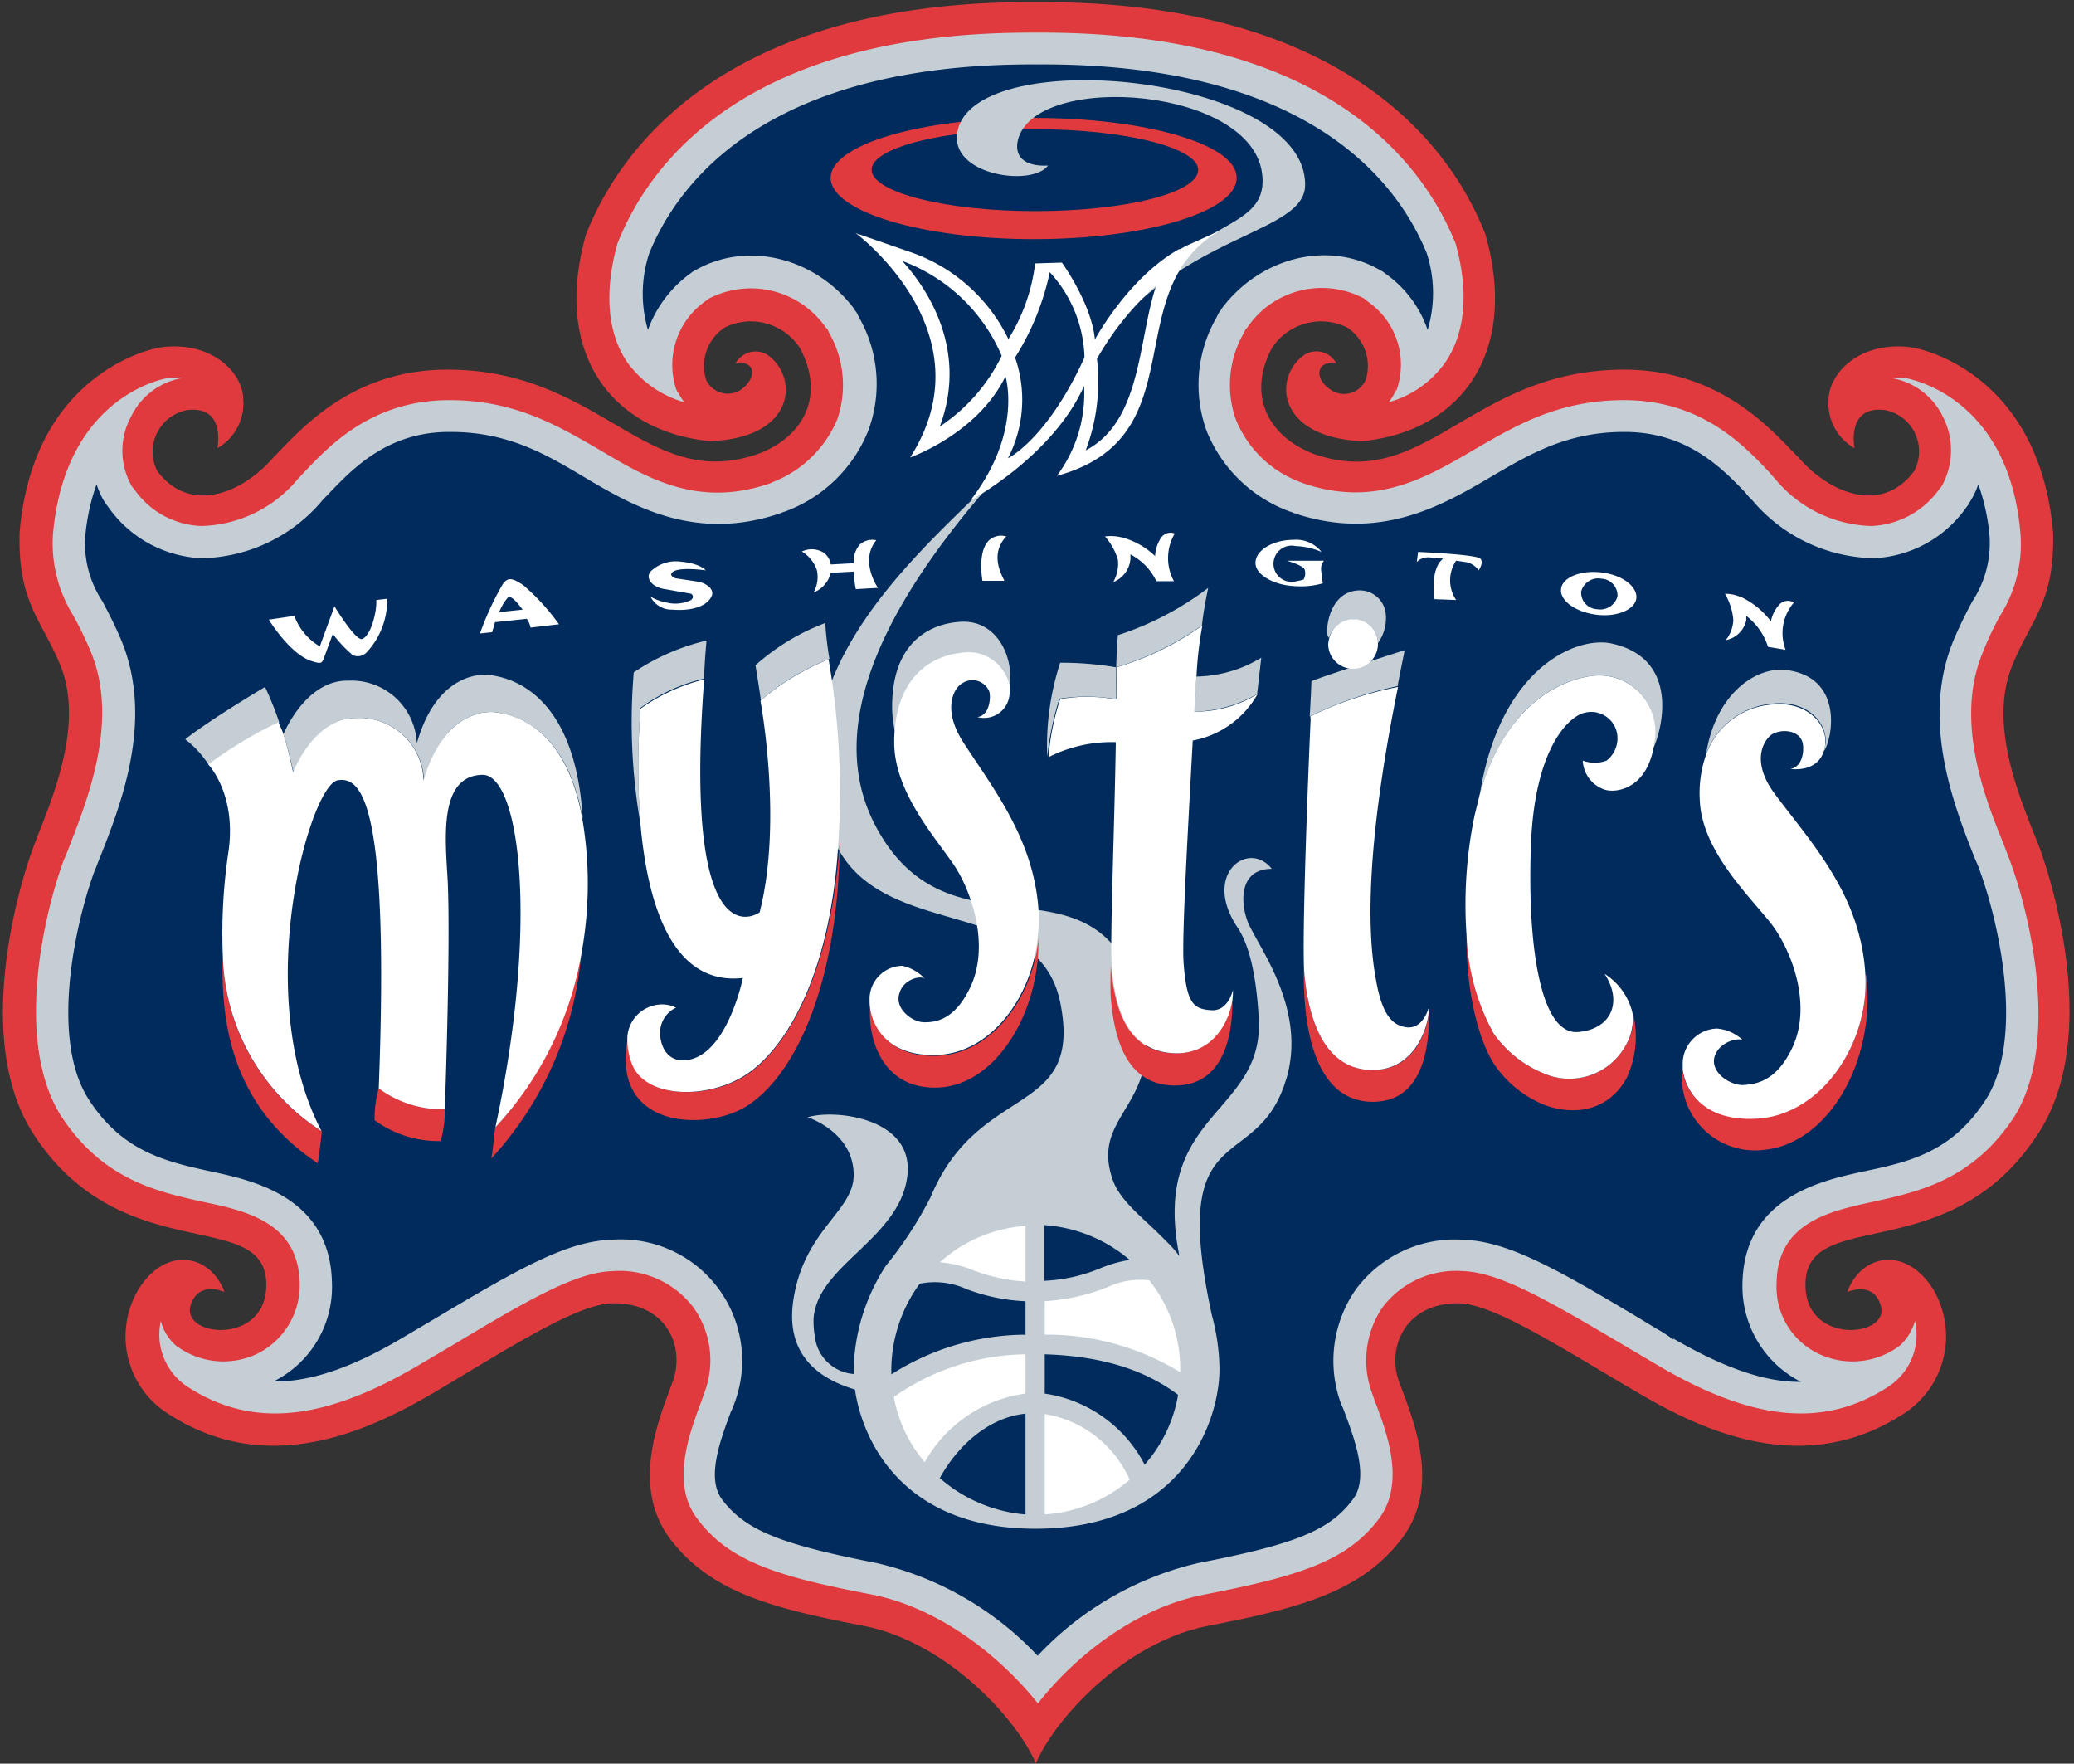 <svg xmlns="http://www.w3.org/2000/svg" xmlns:xlink="http://www.w3.org/1999/xlink" width="148.857" height="126.563" viewBox="0 0 148.857 126.563"><rect x="0" y="0" width="148.857" height="126.563" fill="#333333" stroke="none"/><defs><style>.a{fill:none;}.b{clip-path:url(#a);}.c{fill:#e03a3e;}.d{fill:#c4ced4;}.e{fill:#002b5c;}.f{fill:#fff;}</style><clipPath id="a"><rect class="a" width="148.857" height="126.563"/></clipPath></defs><g transform="translate(-67.5 -94.833)"><g transform="translate(67.5 94.833)"><g class="b"><path class="c" d="M214.269,156.079c-1.08-2.911-3.931-8.7-2.01-13.323,1.35-3.33,3.031-4.471,2.91-9.482-.93-10.8-8.611-13.113-10.322-13.323-3.661-.39-5.731,1.92-5.791,3.721a3.71,3.71,0,0,0,1.861,3.541s-.63-3.121,2.22-2.73a3.015,3.015,0,0,1,2.071,4.351c-2.281,3.121-6.031,1.68-8.312-.96-1.68-1.65-5.341-6.241-12.392-6.3-11.132-.06-14.343,8.911-22.444,6.031-3.091-1.2-4.8-4.051-2.971-7.561a4.209,4.209,0,0,1,5.4-1.5,3.306,3.306,0,0,1,1.35,3.751,1.7,1.7,0,0,1-2.611.66c-.81-.6-.87-1.29-.51-1.65.63-.45,1.02-.15,1.02-.15a1.616,1.616,0,0,0-2.281-.66c-2.281,1.56-2.071,5.941,4.111,6.211,6.961-.66,11.312-6.211,8.852-14.853-1.83-4.681-8.491-16.8-32.256-16.653-23.764-.15-30.426,11.972-32.286,16.653-2.461,8.641,1.92,14.163,8.881,14.853,6.211-.21,6.391-4.651,4.111-6.211a1.64,1.64,0,0,0-2.281.66s.39-.3,1.02.15c.33.3.27,1.02-.54,1.65a1.707,1.707,0,0,1-2.39-.338,1.728,1.728,0,0,1-.191-.322,3.306,3.306,0,0,1,1.35-3.751,4.209,4.209,0,0,1,5.4,1.5c1.861,3.54.12,6.391-2.97,7.561-8.1,2.851-11.312-6.091-22.444-6.031-7.051.03-10.712,4.651-12.392,6.3-2.28,2.64-6.031,4.08-8.341.96a3.05,3.05,0,0,1,2.1-4.351c2.88-.39,2.22,2.73,2.22,2.73a3.71,3.71,0,0,0,1.861-3.541c-.03-1.8-2.13-4.111-5.761-3.721-1.68.21-9.392,2.52-10.292,13.323-.12,5.011,1.53,6.151,2.911,9.482,1.89,4.621-.96,10.412-2.011,13.323-.93,2.58-4.261,13.593.09,20.344,6.331,9.752,16.623,5.191,16.713,10.742.09,4.441-6.121,3.871-5.431,1.56.57-1.83,2.43-.96,2.43-.96-.99-2.73-4.261-3.36-6.211-.12a6.576,6.576,0,0,0,2.161,8.852c6.751,4.381,13.593,1.71,18.963-1.44,5.221-3.09,10.322-6.421,12.9-6.481,3.931-.09,5.281,3.15,4.351,5.641-.93,2.551-3.031,7.382-.21,11.222,2.88,3.811,7.141,4.981,13.862,6.271,5.941,1.14,10.982,6.571,12.422,9.872,1.44-3.3,6.451-8.732,12.422-9.872,6.691-1.29,10.982-2.491,13.862-6.271,2.88-3.841.72-8.672-.21-11.222-.93-2.49.48-5.731,4.351-5.641,2.58.09,7.681,3.45,12.9,6.481,5.341,3.151,12.212,5.821,18.963,1.44a6.611,6.611,0,0,0,2.161-8.852c-1.98-3.241-5.221-2.611-6.211.12,0,0,1.86-.84,2.4.96.72,2.31-5.491,2.881-5.4-1.56.09-5.581,10.382-1.02,16.683-10.742C218.56,169.612,215.169,158.63,214.269,156.079Z" transform="translate(-67.812 -95.048)"/></g></g><path class="d" d="M215.53,160.011l-.48-1.26c-1.35-3.3-3.511-8.852-1.47-13.712a21.605,21.605,0,0,1,1.23-2.611,9.626,9.626,0,0,0,1.471-5.881c-.841-10.052-8.192-11.162-8.282-11.192a5.836,5.836,0,0,0-1.02,0,5,5,0,0,1,3.721,2.761,5.283,5.283,0,0,1-.03,4.921l-.09.15-.09.09a6.3,6.3,0,0,1-4.891,2.7,9.263,9.263,0,0,1-6.961-3.421c-.18-.18-.33-.39-.54-.6-1.77-1.861-4.8-4.981-10.172-5.011-4.741-.03-7.832,1.8-10.832,3.541-3.541,2.07-7.171,4.2-12.362,2.4l-.03-.03h-.03a7.991,7.991,0,0,1-4.711-4.531,7.464,7.464,0,0,1,.6-6.241l.09-.21.12-.12a6.457,6.457,0,0,1,8.4-2.1l.12.09.09.09a5.506,5.506,0,0,1,2.13,6.361l-.09.12-.06.12a4.94,4.94,0,0,1-.42.66,7.451,7.451,0,0,0,4.051-2.851c1.44-2.1,1.71-5.071.75-8.522-2.31-5.761-9.242-15.273-30.1-15.152-20.824-.12-27.785,9.362-30.066,15.152-.96,3.451-.72,6.421.72,8.522a7.639,7.639,0,0,0,4.081,2.851,4.979,4.979,0,0,1-.42-.66l-.09-.12-.06-.12a5.588,5.588,0,0,1,2.1-6.361l.12-.09.12-.09a6.556,6.556,0,0,1,8.4,2.1l.12.12.09.21a7.579,7.579,0,0,1,.6,6.241,8.248,8.248,0,0,1-4.711,4.531l-.03.03c-5.191,1.83-8.852-.3-12.363-2.4-3-1.741-6.121-3.571-10.832-3.541-5.371.03-8.4,3.15-10.172,5.011-.21.21-.39.42-.57.6a9.271,9.271,0,0,1-6.961,3.421,6.127,6.127,0,0,1-4.861-2.7l-.09-.09-.09-.15a5.12,5.12,0,0,1,0-4.921,5.018,5.018,0,0,1,3.691-2.761,5.84,5.84,0,0,0-1.02,0c-.09,0-7.381,1.14-8.281,11.192a9.837,9.837,0,0,0,1.47,5.881,26.911,26.911,0,0,1,1.26,2.611c1.98,4.831-.18,10.382-1.47,13.712-.18.48-.36.93-.51,1.26-1.59,4.411-3.42,13.2-.15,18.334,3,4.561,6.872,5.4,10.262,6.151,3,.63,6.751,1.47,6.841,5.791a5.474,5.474,0,0,1-3.06,5.1,5.658,5.658,0,0,1-5.821-.6,3.435,3.435,0,0,1-1.08-1.77,4.472,4.472,0,0,0,1.89,4.711c4.591,3,9.722,2.52,16.563-1.5l2.491-1.47c5.4-3.241,8.881-5.251,11.492-5.311a6.657,6.657,0,0,1,5.791,2.611,6.52,6.52,0,0,1,.78,6.121l-.21.6c-.87,2.341-2.22,5.911-.3,8.431,2.25,3.031,5.671,4.141,12.452,5.431,5.011.96,9.392,4.561,12,7.832,2.611-3.331,6.961-6.872,12.032-7.832,6.781-1.32,10.172-2.4,12.452-5.431,1.89-2.551.6-6.091-.3-8.431l-.21-.6a6.785,6.785,0,0,1,.75-6.121,6.619,6.619,0,0,1,5.791-2.611c2.611.09,6.061,2.071,11.522,5.311l2.49,1.47c6.841,4.021,11.942,4.5,16.533,1.5a4.453,4.453,0,0,0,1.89-4.711,3.789,3.789,0,0,1-1.08,1.77,5.649,5.649,0,0,1-5.821.6,5.305,5.305,0,0,1-3.031-5.1c.06-4.321,3.811-5.131,6.811-5.791,3.421-.75,7.292-1.591,10.262-6.151C219.011,173.243,217.151,164.422,215.53,160.011Z" transform="translate(-3.764 -3.397)"/><path class="e" d="M216.753,164.132c-.09-.33-.3-.75-.48-1.2-1.44-3.661-3.811-9.752-1.44-15.453a30.934,30.934,0,0,1,1.35-2.79,7.626,7.626,0,0,0,1.23-4.681,14.91,14.91,0,0,0-.81-3.721,5.2,5.2,0,0,1-.54,1.17l-.09.15-.06.12-.09.12-.09.12A8.565,8.565,0,0,1,209.1,141.6a11.686,11.686,0,0,1-8.7-4.141,4.866,4.866,0,0,1-.54-.6c-1.65-1.71-4.141-4.291-8.551-4.321-4.111-.03-6.811,1.531-9.662,3.211-3.571,2.1-8.071,4.711-14.253,2.58l-.03-.03-.09-.03h-.03a10.232,10.232,0,0,1-6.031-5.821,9.7,9.7,0,0,1,.72-8.132l.18-.36.12-.15.09-.15c2.791-3.691,7.681-4.891,11.4-2.7l.12.06.12.09.12.09.12.09a8.162,8.162,0,0,1,2.88,3.931,9.247,9.247,0,0,0-.06-5.491c-2.1-5.161-8.522-13.682-27.935-13.562-19.354-.12-25.775,8.4-27.875,13.562a9.246,9.246,0,0,0-.09,5.491,8.6,8.6,0,0,1,2.881-3.931l.12-.09.12-.09.12-.09.12-.06c3.721-2.16,8.611-.96,11.4,2.7l.09.15.12.15.18.36a9.639,9.639,0,0,1,.66,8.132,10.232,10.232,0,0,1-6.031,5.821h-.03s0,.03-.09.03l-.03.03c-6.181,2.161-10.682-.45-14.253-2.58-2.821-1.68-5.521-3.241-9.662-3.211-4.38,0-6.871,2.611-8.522,4.321-.18.21-.39.39-.57.6A11.578,11.578,0,0,1,89.08,141.6a8.627,8.627,0,0,1-6.661-3.631l-.09-.12-.09-.12-.18-.27a5.769,5.769,0,0,1-.51-1.17,15.218,15.218,0,0,0-.81,3.721,7.486,7.486,0,0,0,1.23,4.681c.39.75.87,1.65,1.35,2.79,2.371,5.7-.03,11.792-1.47,15.453-.18.42-.33.87-.48,1.2-1.35,3.721-3.181,11.942-.39,16.293,2.43,3.781,5.551,4.471,8.821,5.191,2.971.63,8.522,1.83,8.642,7.981a7.579,7.579,0,0,1-4.2,7.082c2.611.03,5.581-.96,9.182-3.091l2.491-1.471c5.941-3.54,9.422-5.521,12.6-5.611a8.7,8.7,0,0,1,8.792,11.792,4.652,4.652,0,0,1-.24.57c-.75,2.011-1.77,4.741-.63,6.271,1.65,2.19,4.141,3.211,11.072,4.561a22.934,22.934,0,0,1,11.582,6.661,22.855,22.855,0,0,1,11.552-6.661c6.961-1.35,9.422-2.341,11.072-4.561,1.17-1.53.15-4.261-.6-6.271-.09-.27-.21-.48-.24-.6v.03a8.958,8.958,0,0,1,1.05-8.222,8.846,8.846,0,0,1,7.681-3.571c3.21.09,6.751,2.1,12.632,5.611l1.23.75a10.277,10.277,0,0,1,1.26.81l-.03-.09c3.63,2.1,6.571,3.15,9.181,3.12a7.691,7.691,0,0,1-4.2-7.081c.12-6.151,5.641-7.352,8.641-8.011,3.3-.69,6.361-1.35,8.822-5.161C219.934,176.074,218.1,167.853,216.753,164.132Z" transform="translate(-7.117 -6.708)"/><path class="c" d="M228.272,115.581c-8.192,0-14.673,1.95-14.583,4.351s6.631,4.351,14.583,4.351c7.982,0,14.493-1.95,14.553-4.351C242.945,117.5,236.374,115.581,228.272,115.581Zm.09,6.691c-6.451,0-11.672-1.35-11.732-2.941-.06-1.62,5.191-2.94,11.732-2.94,6.511,0,11.762,1.35,11.7,2.94-.03,1.65-5.281,2.941-11.7,2.941Z" transform="translate(-86.569 -12.287)"/><path class="d" d="M235.9,112.94c-.18,2.88,5.431,3.631,6.541,2.13-1.741.09-2.431-.69-2.161-1.83,1.23-4.981,17.163-3.841,17.553,2.67.3,4.8-7.5,2.16-13.712,15.573,5.4-11.612,16.683-11.012,16.773-14.973C261.079,108.439,236.385,106.159,235.9,112.94Z" transform="translate(-99.722 -8.355)"/><path class="d" d="M239.585,208.294c-.54-1.47-.54-3.751,1.741-3.751-1.62-2.1-5.041.33-2.46,4.2.81,1.2,1.35,3.3,1.53,6.571.36,6.872-7.772,6.691-5.7,17.013a8.216,8.216,0,0,0-.96-1.08c-1.56-1.62-3.3-2.821-3.841-4.441-1.74-5.1,4.591-5.281,1.65-13.862-3.421-9.782-13.593-1.44-18.784-11.732-4.351-8.732,3.721-19.324,10.262-26.4-1.38,1.44-2.491,2.611-2.371,2.43-5.4,5.311-15.6,14.223-10.742,25.265,3.3,7.411,14.763,3.751,16.263,11.762,1.56,8.161-5.881,5.521-9.332,13.833a28.15,28.15,0,0,1-3.21,4.921,14.171,14.171,0,0,0-2.31,7.411v.36a3.043,3.043,0,0,1-2.791-2.73,6.174,6.174,0,0,1-.09-1.11,2.977,2.977,0,0,1,.09-.72c.75-3.42,6.061-5.341,6.631-9.572.6-4.291-5.281-4.891-7.141-4.291,0,0,3.3,1.05,3.3,4.141,0,2.581-3.451,3.871-4.291,8.732-.39,2.221-.15,5.311,4.381,6.661.57,3.871,3.6,10.022,13.022,9.992,10.682-.03,13.142-7.922,13.142-11.432a15.272,15.272,0,0,0-.54-3.871c-3.121-14.313,2.97-10.112,5.191-16.533.06-.21.15-.42.21-.66C243.786,214.385,240.245,210,239.585,208.294Z" transform="translate(-82.549 -47.359)"/><path class="e" d="M235.372,319.676v2.82a9.634,9.634,0,0,1,7.171,5.1,10.161,10.161,0,0,0,2.4-5.011C242.513,320.756,239.393,319.8,235.372,319.676Zm-1.38-1.41v-2.4a13.553,13.553,0,0,1-4.231-.87,5.505,5.505,0,0,0-3.361-.39,10.548,10.548,0,0,0-2.04,6.211v.3A18.084,18.084,0,0,1,233.992,318.266Zm7.471-5.371a10.544,10.544,0,0,0-6.121-2.491V314.4a11.752,11.752,0,0,0,4.02-.9,9.211,9.211,0,0,1,2.1-.6Zm-7.471,11.042c-2.7.27-4.921,2.37-6.151,4.621a10.673,10.673,0,0,0,6.151,2.611Z" transform="translate(-92.888 -127.655)"/><path class="f" d="M180.85,136.436a6.291,6.291,0,0,0-.63.33h-.09c-3.661,2.07-6.031,6.481-6.031,6.481-.24-2.581-2.37-5.521-2.37-5.521l-1.92.06a13.184,13.184,0,0,1-1.92,5.431,12.25,12.25,0,0,0-7.111-6.271l-3.63-1.26s.03,0,.09.06l-.33-.15s9.662,7.141,3.931,16.113c0,0,4.831-1.68,6.841-5.821,0,0,1.26,4.021-2.52,8.912,0,0,5.911-3.181,8.161-8.221a9.868,9.868,0,0,1-1.95,6.451c10.112-2.761,4.261-13.232,11.672-17.583Zm-17.883,13.053c2.13-5.7-1.14-10.172-2.7-11.882a12.449,12.449,0,0,1,7.141,6.811A12.743,12.743,0,0,1,162.967,149.488Zm4.891,2.281a9.158,9.158,0,0,0,.51-7.232,18.682,18.682,0,0,0,2.491-6.121,9.361,9.361,0,0,1,2.491,6.121C170.648,150.448,167.858,151.769,167.858,151.769Zm5.581-.57a13.972,13.972,0,0,0,.81-6.541v-.03a20.85,20.85,0,0,1,4.261-5.281C177.189,143.187,177.49,149.1,173.439,151.2Zm50.83,10.922a.838.838,0,0,0-.99.09,2.408,2.408,0,0,0-.66,1.26,5.853,5.853,0,0,0-2.13-1.74h-.03a2.846,2.846,0,0,0-1.14-.24,4.535,4.535,0,0,1,.6,1.86,2.491,2.491,0,0,1-.54,1.47,1.858,1.858,0,0,0,1.47-1.44v-.3a4.5,4.5,0,0,1,1.56,2.22l1.26.21a3.366,3.366,0,0,1,.6-3.391ZM179.83,157.17a.827.827,0,0,0-.96.27,2.579,2.579,0,0,0-.45,1.35,5.506,5.506,0,0,0-2.4-1.35h-.03a3.237,3.237,0,0,0-1.17-.06,4.326,4.326,0,0,1,.93,1.68,2.706,2.706,0,0,1-.33,1.591,1.944,1.944,0,0,0,1.23-1.681v-.3a4.192,4.192,0,0,1,1.86,1.92h1.26A3.476,3.476,0,0,1,179.83,157.17Zm21.934,1.8c-.3-.3-4.471-.48-4.471-.48l-.09.72a1.131,1.131,0,0,1,.84-.33c.18,0,.6.06,1.02.09V159c-.93.75-.6,2.88-.6,2.88l1.56.06a2.531,2.531,0,0,1,0-2.821c.39.06.66.09.81.12a1.48,1.48,0,0,1,.81.571s.39-.54.12-.841Zm-34.026-1.59a1.28,1.28,0,0,0-1.23.27c-.87.81-.48,2.911-.48,2.911h1.56c.06-.06-1.2-1.77.15-3.181Zm-10.8,3.781,1.59-.09s-1.35-1.92-.12-3.421a1.331,1.331,0,0,0-1.2.33,1.842,1.842,0,0,0-.42,1.321l-1.65.09a1.207,1.207,0,0,0-.72-.96,1.637,1.637,0,0,0-1.35.03,2.521,2.521,0,0,1,1.08,1.35,2.31,2.31,0,0,1-.24,1.59,2.034,2.034,0,0,0,1.23-1.41l1.65-.09a8.659,8.659,0,0,0,.15,1.26Zm-23.345,2.761,2.04-.24a15.7,15.7,0,0,0-2.58-2.821c-.69-.45-1.08-.63-1.47-.03a21.261,21.261,0,0,0-1.62,3.511l.87-.09s.09-.3.21-.72l2.281-.24a1.6,1.6,0,0,1,.27.63Zm-2.25-1.11a3.67,3.67,0,0,1,.6-1.02c.21-.24.66.27,1.08.84Zm79.095-2.851c-1.53-.18-2.791.39-2.88,1.17-.12.81.96,1.65,2.49,1.86,1.56.21,2.821-.39,2.911-1.17.09-.81-.96-1.68-2.52-1.861Zm1.17,1.71a1.282,1.282,0,0,1-1.47.93,1.194,1.194,0,0,1-1.141-1.245v-.015a1.265,1.265,0,0,1,1.47-.93,1.211,1.211,0,0,1,1.14,1.26Zm-22.444-1.89c-.09-.33-1.29-.66-1.29-.66h2.67a.883.883,0,0,0-.21.66c.03.33.12.96.12.96a5.544,5.544,0,0,1-1.89.21c-1.471-.03-2.941-.75-2.941-1.68,0-.9,1.26-1.65,2.731-1.65a2.319,2.319,0,0,1,2.01.87,5.072,5.072,0,0,0-1.861-.42,1.3,1.3,0,1,0,.06,2.521,3.174,3.174,0,0,0,.51-.12A.9.9,0,0,0,189.162,159.78Zm-43.568.84c.57.09,1.23.54.99,1.05-.33.72-1.44,1.08-2.821.96a1.676,1.676,0,0,1-1.56-.93,3.618,3.618,0,0,0,1.14.42,2.6,2.6,0,0,0,1.77-.18c.18-.15.18-.33,0-.45l-1.861-.33c-.93-.12-1.44-.78-1.05-1.26a2.586,2.586,0,0,1,2.1-.72c1.47.12,1.861.631,1.861.631s-2.071-.3-2.431.18c-.12.12,0,.3.27.39ZM119.4,164.371s-.54,1.47-.66,1.8c-.15.3-.15.39-.96.12-1.53-.57-2.971-2.94-2.971-2.94l1.83-.27a4.226,4.226,0,0,0,1.83,2.19l1.05-2.88s1.56,2.58,2.011,2.34c.66-.3,1.05-2.1.99-2.79l.78-.09a5.455,5.455,0,0,1-1.44,3.811.883.883,0,0,1-1.02.24A8.9,8.9,0,0,1,119.4,164.371Zm51.1,55.99v7.2a10.343,10.343,0,0,0,6.091-2.49,8.056,8.056,0,0,0-6.091-4.711Zm-5.131-10.322a12.574,12.574,0,0,0,3.751.81v-3.991a10.223,10.223,0,0,0-6.151,2.611A7.807,7.807,0,0,1,165.367,210.039Zm9.662,1.2a14.511,14.511,0,0,1-4.531,1.02v2.4a18.314,18.314,0,0,1,9.722,2.7v-.18A10.225,10.225,0,0,0,178,210.76,5.466,5.466,0,0,0,175.029,211.24Zm-5.911,7.651v-2.82a16.816,16.816,0,0,0-9.452,3.06,9.85,9.85,0,0,0,2.22,4.681,9.749,9.749,0,0,1,7.232-4.921Z" transform="translate(-28.014 -24.05)"/><path class="d" d="M105.824,214.438s-3.721,2.19-5.731,3.75a7.306,7.306,0,0,1,1.68,1.83,32.451,32.451,0,0,1,5.071-3.031A23.108,23.108,0,0,0,105.824,214.438Zm6.541,2.22a4.636,4.636,0,0,1,4.861,4.471c1.29-4.591,4.111-5.071,5.281-4.861,1.02.18,4.921.87,6.121,7.651-.54-9.272-5.431-10.142-6.541-10.322-1.23-.21-4.081.3-5.371,4.891a4.7,4.7,0,0,0-4.883-4.506l-.1,0c-2.911,0-4.441,3.511-4.591,3.841.36,1.08.72,2.731.72,2.731S109.365,216.659,112.365,216.659Z" transform="translate(-19.301 -70.306)"/><path class="c" d="M126.252,274.715c-.15.78-.12,1.44-.3,2.25a24.723,24.723,0,0,0,6.481-14.973A24.74,24.74,0,0,1,126.252,274.715Zm-19.564-12.272h0c-.18,5.251.9,10.922,6.811,14.853.12-.63.3-2.28.3-2.28A15.347,15.347,0,0,1,106.689,262.443Zm11.192,9.482a7.811,7.811,0,0,0-.3,2.281,7.742,7.742,0,0,0,4.741,1.5,7.645,7.645,0,0,0,.3-2.281A7.954,7.954,0,0,1,117.881,271.924Z" transform="translate(-23.196 -98.988)"/><path class="f" d="M130.995,227.8c-1.2-6.811-5.1-7.5-6.091-7.651-1.17-.21-3.991.27-5.311,4.861a4.61,4.61,0,0,0-4.861-4.471c-3.031,0-4.5,3.9-4.5,3.9s-.33-1.62-.69-2.731c-.12-.36-.3-.72-.36-.87a31.335,31.335,0,0,0-5.041,3.031s2.01,2.07,1.47,6.151a39.618,39.618,0,0,0-.42,7.622,15.412,15.412,0,0,0,7.081,12.542c-5.131-9.842-.81-24.875,1.17-25.174,1.68-.27,3.721,1.47,2.94,22.114a7.74,7.74,0,0,0,4.741,1.5s.42-11.552.21-16.323c-.15-2.911-.72-7.591,2.46-7.681,2.67-.12,4.141,10.5.96,25.295a24.442,24.442,0,0,0,6.211-12.662,27.917,27.917,0,0,0,.42-4.651A27.169,27.169,0,0,0,130.995,227.8Z" transform="translate(-21.697 -74.183)"/><path class="c" d="M376.736,266.407h-.06c.27,4.861-3.031,9.842-7.592,10.232-4.051.33-5.4-2.011-5.551-3.481a5.252,5.252,0,0,0,5.881,5.791C374.155,278.469,377.455,272.378,376.736,266.407Z" transform="translate(-175.291 -101.601)"/><path class="d" d="M372.466,215.113c2.491-.3,3.961,1.32,3.871,2.79-.03.21-.09.42-.12.6.6-.84,1.47-5.371-2.821-5.821-2.19-.18-4.981,1.83-5.641,6.031A5.583,5.583,0,0,1,372.466,215.113Z" transform="translate(-177.802 -69.78)"/><path class="f" d="M376.747,238.175c-.3-5.731-3.931-9.542-6.451-12.932-1.83-2.4-.84-3.961-.24-4.351.75-.42,1.98-.27,2.19.63.12.54,0,1.71-.87,1.86,0,0,1.86.3,2.37-1.23a1.958,1.958,0,0,0,.12-.63c.12-1.41-1.38-3.031-3.841-2.761a5.447,5.447,0,0,0-4.711,3.6,8.29,8.29,0,0,0-.45,3.3c.15,3.571,3.541,6.841,5.071,8.761,1.44,1.83,3,5.731,1.62,8.852-1.14,2.52-2.64,2.73-3.54,2.79-.93.06-2.4-.87-2.1-2.01.33-1.14,1.83-1.44,2.071-1.17a3.067,3.067,0,0,0-1.89-.87,2.543,2.543,0,0,0-2.46,2.4v.54c.18,1.47,1.47,3.841,5.551,3.511C373.717,248.047,377.017,243.006,376.747,238.175Z" transform="translate(-175.363 -73.37)"/><path class="d" d="M262.49,204.639c-.09.78-.12,1.65-.18,2.52a9.4,9.4,0,0,0,4.531-1.26l.3-2.611A9.239,9.239,0,0,1,262.49,204.639Zm-5.791,1.62c.03-1.41.03-2.28.03-2.28a23.422,23.422,0,0,0-4.021-.33,19.193,19.193,0,0,0-.93,6.751,21.379,21.379,0,0,1,.87-4.17,12.617,12.617,0,0,1,4.051.03Zm6.631-7.981a21.656,21.656,0,0,1-6.481,3.391s-.09.96-.12,2.31a21.629,21.629,0,0,0,6.151-3C263,199.808,263.33,198.278,263.33,198.278Z" transform="translate(-109.114 -61.257)"/><path class="c" d="M267.814,270.885c-4.051.12-4.651-3.961-4.861-6.241v-.15c-.03,1.17-.03,2.071,0,2.43.21,2.281.81,6.451,4.861,6.272,4.051-.21,3.931-5.491,3.841-6.841C271.715,267.7,270.814,270.765,267.814,270.885Z" transform="translate(-115.728 -100.469)"/><path class="f" d="M262.645,208.56a27.053,27.053,0,0,1,.42-3.661,20.792,20.792,0,0,1-6.151,3s0,.87-.03,2.31a11.336,11.336,0,0,0-4.021-.03,17.793,17.793,0,0,0-.84,4.171,9.916,9.916,0,0,1,4.831-1.08c-.09,5.941-.42,14.133-.3,15.933v.12c.21,2.281.78,6.361,4.831,6.271,3-.12,3.961-3.21,3.871-4.531,0,0-.33,1.56-1.59,1.44-1.26-.09-1.74-.51-1.95-3.451-.12-1.86.3-9.242.66-15.9a6.748,6.748,0,0,0,4.651-3.331,8.662,8.662,0,0,1-4.531,1.261C262.525,210.21,262.585,209.34,262.645,208.56Z" transform="translate(-109.269 -65.178)"/><path class="d" d="M304.308,211.82c.15-.81.33-1.68.51-2.58,0,0-5.4,1.71-6.691,2.221,0,0-.03.96-.12,2.46,0,.12.03.21.03.3v-.24A26.984,26.984,0,0,1,304.308,211.82Z" transform="translate(-136.5 -67.749)"/><path class="c" d="M305.934,267.86c.06,1.32-.87,4.441-3.871,4.531-4.051.12-4.861-4.591-5.071-6.9,0-.12-.03-.3-.03-.48a22.6,22.6,0,0,0,.09,2.79c.21,2.251.99,7.022,5.041,6.871S305.964,269.15,305.934,267.86Z" transform="translate(-135.876 -100.774)"/><path class="f" d="M305.922,238.669s-.36,1.59-1.59,1.47c-1.26-.15-1.86-1.29-2.25-3.631-.51-2.91-.81-8.792,1.62-20.794a25.037,25.037,0,0,0-6.271,2.1v.24c-.09,1.83-.6,14.1-.48,17.763,0,.18.03.33.03.48.21,2.281,1.02,7.051,5.071,6.9C305.022,243.08,305.952,239.959,305.922,238.669Z" transform="translate(-135.863 -71.583)"/><path class="d" d="M302.967,200.819a1.71,1.71,0,0,1,1.74,1.68h0a3.049,3.049,0,0,0,.57-2.01,1.874,1.874,0,0,0-1.86-1.77c-2.281,0-2.52,3.031-2.281,3.331l.06.09A1.81,1.81,0,0,1,302.967,200.819Z" transform="translate(-138.309 -61.518)"/><path class="f" d="M304.815,205.506a1.735,1.735,0,0,0-1.74-1.71,1.774,1.774,0,0,0-1.74,1.32,2.384,2.384,0,0,0-.09.45,1.785,1.785,0,0,0,3.571,0Z" transform="translate(-138.417 -64.525)"/><path class="c" d="M336.969,267.4a4.609,4.609,0,0,1-5.911,1.89,7.973,7.973,0,0,1-3.511-2.821,16,16,0,0,1-1.95-7.051c-.03,4.861,1.17,8.072,2.04,9.332a7.941,7.941,0,0,0,3.511,2.821c1.98.75,4.5.6,5.911-1.861a7.031,7.031,0,0,0,.48-4.711A3.626,3.626,0,0,1,336.969,267.4Z" transform="translate(-152.837 -97.462)"/><path class="d" d="M336,210.262a3.992,3.992,0,0,1,4.321,4.861l-.09.51c.66-1.26,2.13-6.571-2.911-7.681-2.49-.54-7.711,1.65-9.332,10.082l-.18.99v-.03C329.634,212.152,333.865,210.5,336,210.262Z" transform="translate(-154.145 -66.94)"/><path class="f" d="M334.577,213.7c-2.1.24-6.361,1.89-8.192,8.7-.12.54-.27,1.05-.39,1.65a31.688,31.688,0,0,0-.51,8.281,15.864,15.864,0,0,0,1.95,7.051,8.149,8.149,0,0,0,3.511,2.821,4.609,4.609,0,0,0,5.911-1.89,3.768,3.768,0,0,0,.54-2.4,4.549,4.549,0,0,0-2.011-2.821c1.321,1.98.51,3.961-1.86,4.171-2.761.3-3.691-6.3-3.421-13.413.27-7.081,2.791-9.241,3.811-9.482a1.885,1.885,0,0,1,2.371,1.47,2.027,2.027,0,0,1-.75,1.951,2.411,2.411,0,0,1-1.71,0,2.294,2.294,0,0,0,1.62,2.1c.72.21,2.79,0,3.42-2.821l.09-.54A4.042,4.042,0,0,0,334.577,213.7Z" transform="translate(-152.726 -70.375)"/><path class="d" d="M229.577,206.514a2.921,2.921,0,0,1,3.361,2.28c.3-2.07-.93-4.651-3.421-4.561-2.16.09-5.071,1.35-5.011,6.241a7.762,7.762,0,0,0,.21,1.65C225.015,207.984,227.626,206.664,229.577,206.514Z" transform="translate(-92.974 -64.783)"/><path class="c" d="M225.515,268.408c-3.811.18-4.861-2.4-4.891-3.781-.27,2.461.81,6.241,4.891,6.061,4.141-.18,7.292-5.431,7.171-10.682C232.266,264.3,229.326,268.227,225.515,268.408Z" transform="translate(-90.653 -97.811)"/><path class="f" d="M227.255,216.09c-1.56-2.43-.63-3.931-.06-4.231a1.3,1.3,0,0,1,1.95.66c.09.51-.03,1.65-.87,1.77a1.833,1.833,0,0,0,2.31-1.74,3.982,3.982,0,0,0,0-.6,3.022,3.022,0,0,0-3.391-2.281c-1.95.18-4.531,1.44-4.861,5.581a9.277,9.277,0,0,0-.03.93c.03,3.511,2.971,6.781,4.291,8.732,1.23,1.83,2.58,5.7,1.2,8.7-1.111,2.4-2.491,2.58-3.3,2.58-.84.03-2.16-.93-1.83-2.04.3-1.14,1.681-1.35,1.861-1.05a3.016,3.016,0,0,0-1.65-.96,2.39,2.39,0,0,0-2.34,2.281v.33c.03,1.44,1.08,3.961,4.921,3.781,3.781-.18,6.721-4.111,7.141-8.4.03-.42.09-.84.09-1.29C232.6,223.351,229.415,219.451,227.255,216.09Z" transform="translate(-90.622 -67.998)"/><path class="c" d="M186.535,259.2c-2.7,1.95-7.471,1.98-8.432-.66a3.994,3.994,0,0,1-.3-2.01c-1.47,6.961,5.911,6.871,8.642,4.981,3.241-2.16,6.451-8.431,6.541-19.084C192.446,251.634,189.445,257.094,186.535,259.2Z" transform="translate(-65.205 -87.398)"/><path class="d" d="M179.3,210.549a12.474,12.474,0,0,1,4.561-2.1c.03-.84.09-1.77.18-2.73A15.824,15.824,0,0,0,178.819,208a42.6,42.6,0,0,0,.42,10.532l.03-.09A55.637,55.637,0,0,1,179.3,210.549Zm13.263-6.091a16.014,16.014,0,0,0-5.011,3.031s.18,1.02.39,2.52a16.674,16.674,0,0,1,4.921-2.971A24.264,24.264,0,0,1,192.562,204.458Z" transform="translate(-65.831 -64.917)"/><path class="f" d="M192.351,210.859a17.288,17.288,0,0,0-4.891,2.97s1.62,8.672-.06,15.183c0,0-5.521,4.021-3.991-16.593v-.12a13.368,13.368,0,0,0-4.561,2.1,55.942,55.942,0,0,0-.03,7.922c.45,5.611,2.1,12,7.381,11.4,0,0-1.17,5.791-4.231,5.911-1.5.06-1.83-1.59-1.68-2.341a2,2,0,0,1,1.11-1.44,2.24,2.24,0,0,0-1.32-.21,2.512,2.512,0,0,0-2.161,2.19,4.738,4.738,0,0,0,.3,2.01c.96,2.641,5.731,2.61,8.431.66,2.941-2.1,5.941-7.562,6.421-16.8A56.066,56.066,0,0,0,192.351,210.859Z" transform="translate(-65.38 -68.707)"/></g></svg>